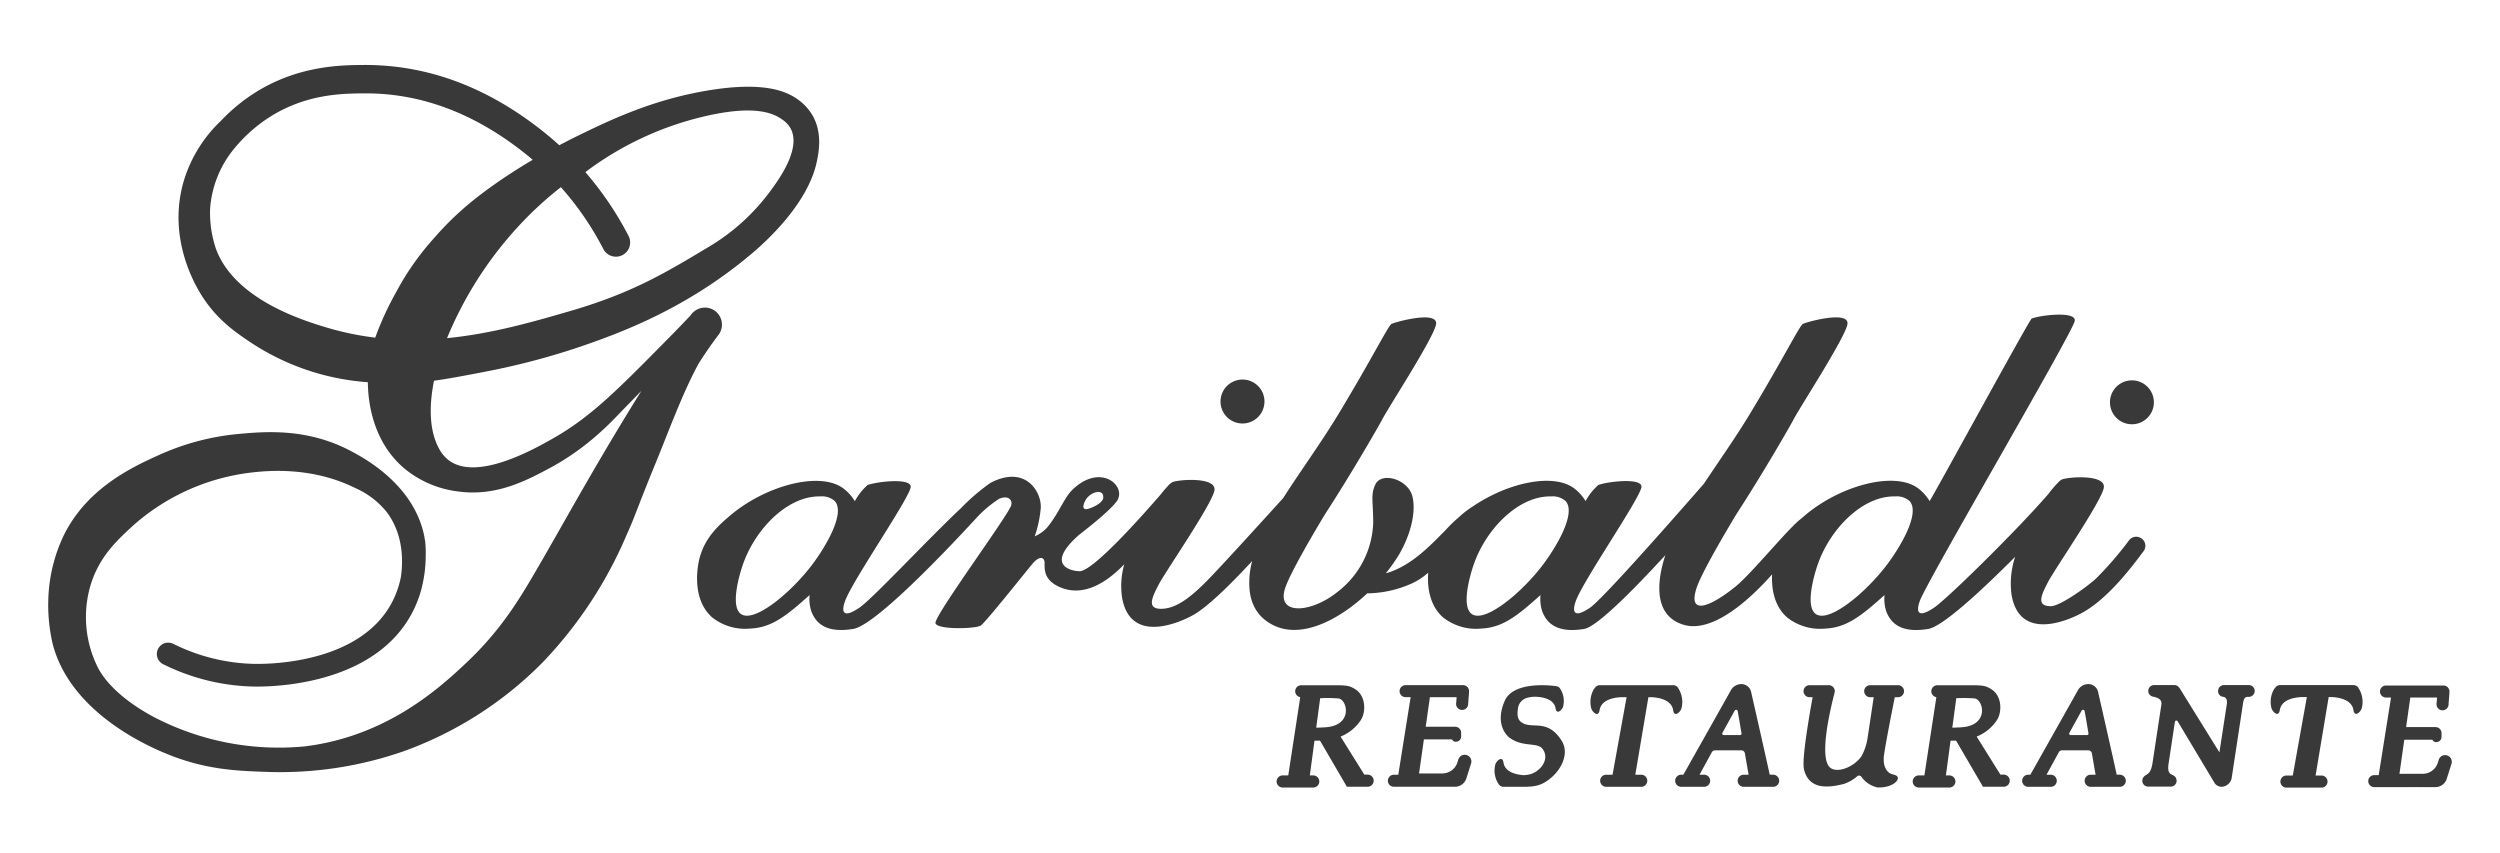 <?xml version="1.0" encoding="UTF-8"?>
<svg xmlns="http://www.w3.org/2000/svg" id="Garibaldi_Logo" data-name="Garibaldi Logo" width="439.843" height="150.001" viewBox="0 0 439.843 150.001">
  <defs>
    <style>.cls-1{fill:#393939;}.cls-2{fill:none;}</style>
  </defs>
  <g id="Garibaldi_Logo-2" data-name="Garibaldi Logo">
    <path class="cls-1" d="M126.4,58.931a2.992,2.992,0,0,0-4.175-4.21l.009-.021-.041.044a2.969,2.969,0,0,0-.568.553c-.057.075-.11.152-.167.227-1.039,1.1-2.374,2.5-3.959,4.1-9,9.126-13.635,13.821-20.452,17.652-3.294,1.852-13.18,7.407-18.1,3.7a6.192,6.192,0,0,1-1.712-2.068c-1.627-2.96-1.834-7.157-.875-11.924,2.511-.342,5.244-.866,8.772-1.544a126.852,126.852,0,0,0,17.066-4.48c6.586-2.279,18.373-6.477,29.989-16.276,1.932-1.629,9.988-8.584,11.549-16.38.311-1.556,1-5.008-.852-8.117a9.046,9.046,0,0,0-2.716-2.827c-2.044-1.413-6.12-3.079-15.962-1.385-9.441,1.625-16.615,5.039-22,7.648-1.415.685-2.69,1.338-3.805,1.928q-1.023-.928-2.091-1.809C86.27,15.506,75.465,11.394,64.109,11.43c-4.123.025-11.8.071-19.52,5.055a31.338,31.338,0,0,0-5.869,4.931l-.006-.009a24.115,24.115,0,0,0-6.459,10.7C29.41,42.225,34.571,50.57,35.581,52.145c2.756,4.3,6.164,6.542,8.978,8.4a42.805,42.805,0,0,0,20.156,6.7h0c.037,1.89.19,9.826,6.346,15.11a18.284,18.284,0,0,0,9.715,4.134c6.611.86,11.914-1.977,16.1-4.219a44.616,44.616,0,0,0,7.316-4.988,53.2,53.2,0,0,0,4.615-4.362c.831-.856,2.313-2.38,4.042-4.158-7.546,12.074-13.173,22.359-17.411,29.689-3.586,6.2-6.846,11.984-13.36,18.127-4.717,4.448-14.02,12.978-28.488,14.742a47.6,47.6,0,0,1-26.6-5.21c-6.906-3.724-9.067-7.381-9.644-8.424a19.776,19.776,0,0,1-1.441-14.632c1.483-5,4.593-7.887,7.261-10.364A37.959,37.959,0,0,1,44.559,83.1c2.6-.282,10.316-1.027,17.958,2.771a14.687,14.687,0,0,1,5.472,4.157c3.349,4.364,2.81,9.693,2.537,11.51A16.6,16.6,0,0,1,68.952,106c-5.608,10.6-21.175,10.859-24.246,10.8A33.523,33.523,0,0,1,30.5,113.283a2,2,0,1,0-1.759,3.592,37.472,37.472,0,0,0,15.893,3.916c.166,0,.364.005.591.005,4.546,0,20.88-.868,27.263-12.93a20.38,20.38,0,0,0,1.734-4.526l0,0c.024-.105.045-.22.068-.327a23.051,23.051,0,0,0,.607-4.97c.007-.256.009-.508.008-.76,0-.106,0-.211,0-.317-.009-.471-.03-.934-.075-1.378-.006-.083-.006-.164-.013-.247a2.01,2.01,0,0,0-.075-.4c-.023-.154-.039-.315-.068-.464C72.914,85.323,64.122,80.626,61.821,79.4c-7.77-4.152-15.262-3.469-19.916-3.045a43.425,43.425,0,0,0-13.9,3.683C23.48,82.083,15.269,85.8,11.139,94.35a28.257,28.257,0,0,0-2.494,8.923,30.537,30.537,0,0,0,.61,9.976c3.272,12.739,18.229,18.654,20.673,19.62,6.512,2.575,11.943,2.763,17.015,2.937a66.087,66.087,0,0,0,23.832-3.547,65.572,65.572,0,0,0,24.663-15.684,74.486,74.486,0,0,0,14.8-22.447c1.55-3.416,1.808-4.61,5.265-13.025,2.1-5.122,4.619-12.029,7.406-17.126Q124.539,61.39,126.4,58.931Zm-27.721-26a52.421,52.421,0,0,1,7.435,10.813,2.5,2.5,0,1,0,4.437-2.3,57.5,57.5,0,0,0-7.561-11.158c.131-.1.252-.194.39-.3a56,56,0,0,1,20.576-9.519c8.777-2.049,12.064-.58,13.634.541a4.686,4.686,0,0,1,1.5,1.579c2,3.666-2.317,9.384-3.99,11.6a36.763,36.763,0,0,1-10.62,9.374c-7.5,4.5-13.35,8.014-24.159,11.16-6.511,1.895-13.789,4-21.67,4.769A66.035,66.035,0,0,1,93.277,37.679,62.632,62.632,0,0,1,98.677,32.934ZM69.666,51.452a53.283,53.283,0,0,0-3.649,7.954,51.716,51.716,0,0,1-8.987-1.913c-3.831-1.179-15.863-4.882-19.066-13.8a19.877,19.877,0,0,1-1-6.928,18.636,18.636,0,0,1,4.08-10.42A26.638,26.638,0,0,1,47.3,20.686c6.5-4.194,12.972-4.233,16.839-4.256,10.172-.064,19.884,3.7,28.992,11.182.2.164.388.34.586.507-.937.549-1.915,1.143-2.99,1.829-8.467,5.4-12,9.213-15.02,12.692A47.408,47.408,0,0,0,69.666,51.452Z"></path>
    <circle class="cls-1" cx="375.084" cy="70.781" r="3.866"></circle>
    <path class="cls-1" d="M376.628,94.647a1.57,1.57,0,0,0-2.037.4,60.423,60.423,0,0,1-5.866,6.782c-1.811,1.622-6.34,4.815-7.9,4.822-2.661.011-1.664-2.008-.5-4.253s9.395-14.166,9.811-16.573-6.194-1.953-7.4-1.455a2.362,2.362,0,0,0-.564.449h0a20.6,20.6,0,0,0-1.832,2.144c-.675.771-1.52,1.718-2.524,2.807-5.858,6.353-15.492,15.773-17.578,17.164-3.118,2.078-3.054.387-2.453-1.247,1.331-3.617,26.677-46.8,27.231-49.189.416-1.787-5.819-1.1-7.565-.457-.378.139-16.929,30.521-17.96,32.119a8.149,8.149,0,0,0-1.872-2.135c-4.076-3.271-13.843-.656-20.119,4.7-.211.18-.432.37-.655.566-2.055,1.479-8.729,9.669-11.444,11.862-4.539,3.666-8.444,5.179-6.947.4.984-3.141,7.023-13.057,7.023-13.057h0c4.972-7.672,9.56-15.7,10.089-16.715,1.164-2.245,9.048-14.322,9.463-16.728s-6.609-.582-7.814-.083c-.555.229-3.364,5.952-9.312,15.8-2.544,4.211-5.476,8.351-8.116,12.324-7.371,8.437-18.065,20.507-20.072,21.845-3.117,2.078-3.053.387-2.452-1.247,1.33-3.617,10.96-17.527,11.514-19.911.416-1.787-5.819-1.1-7.565-.457a10.091,10.091,0,0,0-2.244,2.841,8.162,8.162,0,0,0-1.871-2.135c-3.632-2.915-11.776-1.149-17.949,3.056l0-.008a17.766,17.766,0,0,0-2.586,2.012,22.584,22.584,0,0,0-2.19,2.132c-2.8,2.831-5.8,6-9.849,7.429a6.174,6.174,0,0,1-.7.2,28.991,28.991,0,0,0,2.152-3.01c1.944-3.153,3.27-7.445,2.522-10.495s-5.459-4.405-6.532-2.093c-.854,1.838-.368,2.957-.368,6.723a15.994,15.994,0,0,1-6.318,12.193c-4.545,3.658-10.7,4.167-9.2-.61.984-3.141,7.024-13.057,7.024-13.057h0c4.971-7.672,9.56-15.7,10.088-16.715,1.164-2.245,9.048-14.322,9.464-16.728s-6.609-.582-7.815-.083c-.554.229-3.363,5.952-9.311,15.8-3.086,5.108-6.744,10.112-9.758,14.84-1.672,1.846-11.066,12.21-13.52,14.673-2.678,2.688-5.237,4.781-7.9,4.822s-1.663-2.008-.5-4.252,9.4-14.167,9.811-16.573-6.194-1.954-7.4-1.455a3.38,3.38,0,0,0-.805.693h0l0,.006c-.347.364-.772.856-1.244,1.454-3.229,3.737-11.789,13.383-14.214,13.508-1.076.055-6.511-.8-.151-6.391,0,0,5.668-4.329,6.734-6.068,1.58-2.578-2.951-6.637-7.9-1.871-1.5,1.442-2.508,4.406-4.558,6.762a6.483,6.483,0,0,1-2.079,1.441,20.884,20.884,0,0,0,1.067-5c.153-2.841-2.7-7.635-8.854-4.406a35.116,35.116,0,0,0-5.135,4.394c-5.865,5.491-15.624,16.027-17.976,17.6-3.118,2.078-3.054.387-2.453-1.247,1.33-3.617,10.96-17.527,11.515-19.911.415-1.787-5.82-1.1-7.566-.457a10.1,10.1,0,0,0-2.243,2.841,8.149,8.149,0,0,0-1.872-2.135c-4.076-3.271-13.843-.656-20.119,4.7-1.913,1.631-4.415,3.826-5.362,7.565-.153.606-1.641,6.866,2.245,10.309a9.342,9.342,0,0,0,6.67,1.972c3.7-.155,6.239-2.084,10.479-5.905a6.98,6.98,0,0,0,.312,2.9c.912,2.364,2.935,3.784,7.355,3.07,2.831-.457,10.2-7.53,15.9-13.407h0l.013-.015c2.288-2.357,4.309-4.522,5.658-5.987a20.657,20.657,0,0,1,4.116-3.495c1.6-.665,2.372.223,2.12,1.136-.478,1.732-13.638,19.543-13.329,20.756.3,1.2,7.26,1,8.009.388,1.13-.921,8.385-10.085,9.145-10.946,1.2-1.362,1.981-1.026,2.036-.167s-.35,2.9,2.363,4.229c4.162,2.038,8.279-.379,11.656-3.859a14.035,14.035,0,0,0-.384,5.838c1.454,8.355,10.252,4.368,12.6,3.034,2.524-1.436,6.571-5.43,10.3-9.457a14.4,14.4,0,0,0-.511,3.337l0,.082c0,.063,0,.127,0,.19-.076,2.839.766,5.916,4.13,7.636,5.019,2.566,11.6-.85,16.625-5.557a19.649,19.649,0,0,0,7.817-1.731,11.815,11.815,0,0,0,2.9-1.9c-.158,2.291.121,5.652,2.613,7.86a9.345,9.345,0,0,0,6.671,1.972c3.7-.155,6.239-2.084,10.478-5.905a7.013,7.013,0,0,0,.312,2.9c.912,2.364,2.936,3.784,7.355,3.07,2.151-.347,8.2-6.359,14.3-12.986-1.126,3.386-2.713,10.571,3.32,12.28,4.605,1.3,10.648-3.47,15.46-8.9-.114,2.277.242,5.455,2.631,7.571a9.342,9.342,0,0,0,6.67,1.972c3.7-.155,6.239-2.084,10.479-5.905a6.98,6.98,0,0,0,.312,2.9c.912,2.364,2.936,3.784,7.355,3.07,2.556-.412,9.38-6.744,15.313-12.695a14.825,14.825,0,0,0-.629,6.716c1.455,8.355,10.252,4.368,12.6,3.035,4.38-2.493,8.336-7.673,10.622-10.741A1.571,1.571,0,0,0,376.628,94.647ZM190.961,88.04A3.037,3.037,0,0,1,192.81,86.6s1.437-.387,1.284,1.04c-.088.816-1.835,1.709-2.78,1.909C190.576,89.709,190.353,89.194,190.961,88.04ZM142.908,99.324c-3.677,4.884-10.146,10.291-12.511,8.729-2.072-1.368-.1-7.489.166-8.313,2.116-6.566,7.994-12.526,13.718-12.4a3.392,3.392,0,0,1,2.618.845C148.779,90.4,145.1,96.42,142.908,99.324Zm128.579,0c-3.678,4.884-10.146,10.291-12.512,8.729-2.072-1.368-.1-7.489.166-8.313,2.116-6.566,7.994-12.526,13.719-12.4a3.39,3.39,0,0,1,2.617.845C277.358,90.4,273.674,96.42,271.487,99.324Zm60.522,0c-3.677,4.884-10.146,10.291-12.511,8.729-2.072-1.368-.1-7.489.166-8.313,2.116-6.566,7.994-12.526,13.718-12.4a3.392,3.392,0,0,1,2.618.845C337.88,90.4,334.2,96.42,332.009,99.324Z"></path>
    <path class="cls-1" d="M218.6,74.508a3.866,3.866,0,1,0-3.866-3.866A3.866,3.866,0,0,0,218.6,74.508Z"></path>
    <path class="cls-1" d="M240.578,136.278h-.549l-4.173-6.685a7.722,7.722,0,0,0,3.6-2.959c.859-1.386.887-4.185-1.025-5.376-.924-.576-1.378-.687-3.325-.7v0h-.141c-.684,0-1.543,0-2.658,0H228.94a1.067,1.067,0,0,0-1.067,1.067,1.052,1.052,0,0,0,.889,1.031l-2.108,13.767h-.984a1.067,1.067,0,1,0,0,2.134h5.376a1.067,1.067,0,0,0,0-2.134h-.6l.822-6.115c.294.01.616.009.964-.008l4.735,8.118h3.616a1.067,1.067,0,1,0,0-2.133Zm-9.01-8.251.7-5.182a23.345,23.345,0,0,1,3.312.048c1.539.388,2.439,4.819-2.521,5.071C232.454,128,231.967,128.015,231.568,128.027Z"></path>
    <path class="cls-1" d="M352.493,136.278h-.549l-4.173-6.685a7.722,7.722,0,0,0,3.6-2.959c.859-1.386.887-4.185-1.025-5.376-.924-.576-1.379-.687-3.325-.7v0h-.141c-.684,0-1.544,0-2.658,0h-3.367a1.067,1.067,0,0,0-1.066,1.067,1.052,1.052,0,0,0,.889,1.031l-2.108,13.767h-.985a1.067,1.067,0,0,0,0,2.134h5.377a1.067,1.067,0,0,0,0-2.134h-.605l.821-6.115c.295.01.617.009.965-.008l4.735,8.118h3.616a1.067,1.067,0,1,0,0-2.133Zm-9.01-8.251.7-5.182a23.345,23.345,0,0,1,3.312.048c1.538.388,2.439,4.819-2.521,5.071C344.369,128,343.882,128.015,343.483,128.027Z"></path>
    <path class="cls-1" d="M258.052,132.846a1.177,1.177,0,0,0-1.475.766l-.166.526a2.776,2.776,0,0,1-2.646,1.938h-4.1l.853-5.993h4.951a.661.661,0,0,0,.7.411.9.9,0,0,0,.9-.9v-.514c0-.015-.006-.021-.006-.035,0-.046.006-.079.006-.128a1.056,1.056,0,0,0-1.056-1.057h-5.178l.74-5.2h4.7l-.075.977a1.064,1.064,0,1,0,2.107.161l.15-1.972a.646.646,0,0,0-.012-.125c0-.034.019-.063.019-.1a1.056,1.056,0,0,0-1.056-1.057H247.33a1.057,1.057,0,1,0,0,2.113h.853l-2.173,13.65H245.2a1.057,1.057,0,0,0,0,2.113h7.272a1.028,1.028,0,0,0,.108-.021c.157.013.284.021.36.021h3.039a2.105,2.105,0,0,0,2.007-1.47l.834-2.634A1.175,1.175,0,0,0,258.052,132.846Z"></path>
    <path class="cls-1" d="M430.54,132.909a1.175,1.175,0,0,0-1.475.765l-.166.526a2.775,2.775,0,0,1-2.646,1.938h-4.1l.852-5.993h4.952a.66.66,0,0,0,.7.411.9.9,0,0,0,.9-.9v-.514c0-.015-.006-.021-.006-.035,0-.045.006-.078.006-.128a1.056,1.056,0,0,0-1.056-1.056h-5.178l.74-5.2h4.7l-.074.977a1.064,1.064,0,1,0,2.107.161l.15-1.971a.656.656,0,0,0-.012-.126c0-.033.019-.063.019-.1a1.056,1.056,0,0,0-1.056-1.057h-10.08a1.057,1.057,0,1,0,0,2.113h.853L418.5,136.375h-.812a1.057,1.057,0,0,0,0,2.113h7.272a.966.966,0,0,0,.107-.022c.158.014.284.022.361.022h3.038a2.105,2.105,0,0,0,2.008-1.471l.833-2.634A1.173,1.173,0,0,0,430.54,132.909Z"></path>
    <path class="cls-1" d="M295.838,124.608a4.5,4.5,0,0,0-.458-3.347c-.009-.017-.027-.027-.038-.044a1.054,1.054,0,0,0-.979-.668H281.471a1.041,1.041,0,0,0-.9.532.642.642,0,0,0-.16.18,4.5,4.5,0,0,0-.457,3.347c.176.654,1.257,1.693,1.465.353.283-1.825,2.441-2.226,3.752-2.3h1.007L283.706,136.3h-1.148a1.064,1.064,0,0,0,0,2.127h6.229a1.064,1.064,0,0,0,0-2.127h-1.074l2.3-13.636h.608c1.311.073,3.468.474,3.751,2.3C294.58,126.3,295.661,125.262,295.838,124.608Z"></path>
    <path class="cls-1" d="M415.024,121.2a1.053,1.053,0,0,0-.978-.669H401.153a1.041,1.041,0,0,0-.9.532.632.632,0,0,0-.16.181,4.492,4.492,0,0,0-.457,3.346c.177.654,1.257,1.694,1.465.353.283-1.825,2.441-2.225,3.752-2.3h1.007l-2.474,13.8H402.24a1.064,1.064,0,0,0,0,2.127h6.229a1.064,1.064,0,0,0,0-2.127H407.4l2.3-13.8h.608c1.311.074,3.469.474,3.752,2.3.207,1.341,1.288.3,1.465-.353a4.5,4.5,0,0,0-.457-3.346C415.053,121.223,415.035,121.213,415.024,121.2Z"></path>
    <path class="cls-1" d="M311.926,136.294h-.567c-.788-3.658-3.159-14.046-3.261-14.512a1.775,1.775,0,0,0-1.477-1.409,2.1,2.1,0,0,0-2.07,1.026c-.219.415-5.766,10.253-8.385,14.9h-.344a1.066,1.066,0,1,0,0,2.131h3.959a1.066,1.066,0,1,0,0-2.131h-.77c.591-1.08,1.349-2.467,2.162-3.952a.642.642,0,0,1,.561-.335h4.631a.637.637,0,0,1,.628.531c.217,1.273.436,2.546.65,3.756h-.891a1.066,1.066,0,0,0,0,2.131h5.174a1.066,1.066,0,1,0,0-2.131Zm-5.777-6.968h-2.895a.254.254,0,0,1-.221-.378c.8-1.451,1.557-2.829,2.168-3.926a.28.28,0,0,1,.522.087c.2,1.1.428,2.455.676,3.918A.256.256,0,0,1,306.149,129.326Z"></path>
    <path class="cls-1" d="M372.974,136.294h-.568c-.788-3.658-3.159-14.046-3.261-14.512a1.775,1.775,0,0,0-1.476-1.409A2.1,2.1,0,0,0,365.6,121.4c-.219.415-5.766,10.253-8.384,14.9h-.345a1.066,1.066,0,1,0,0,2.131h3.96a1.066,1.066,0,0,0,0-2.131h-.771c.592-1.08,1.35-2.467,2.162-3.952a.642.642,0,0,1,.561-.335h4.631a.637.637,0,0,1,.628.531c.217,1.273.436,2.546.65,3.756H367.8a1.066,1.066,0,0,0,0,2.131h5.175a1.066,1.066,0,0,0,0-2.131Zm-5.778-6.968h-2.9a.254.254,0,0,1-.221-.378c.8-1.451,1.557-2.829,2.168-3.926a.28.28,0,0,1,.522.087c.2,1.1.428,2.455.676,3.918A.256.256,0,0,1,367.2,129.326Z"></path>
    <path class="cls-1" d="M333.9,120.549h-4.829a1.059,1.059,0,1,0,0,2.117h.585l-.908,6.032h0l-.162,1.077a9.738,9.738,0,0,1-1.029,3.184c-1.2,1.85-4.064,3.1-5.454,2.18-2.256-1.5.015-10.765.662-13.235a.593.593,0,0,0,0-.084,1.019,1.019,0,0,0,.043-.213,1.059,1.059,0,0,0-1.059-1.059h-3.415a1.059,1.059,0,0,0,0,2.117h.573c-.579,3.183-1.934,10.956-1.522,12.678.886,3.713,4.415,3.24,7.025,2.577a7.065,7.065,0,0,0,2.365-1.358.493.493,0,0,1,.695.078,4.694,4.694,0,0,0,2.842,1.9c3.007.125,4.542-1.843,2.965-2.217a3.685,3.685,0,0,1-.778-.283.391.391,0,0,1-.057-.031c-.212-.137-1.269-.914-.98-3.094.28-2.111,1.41-7.8,1.9-10.253h.534a1.059,1.059,0,1,0,0-2.117Z"></path>
    <path class="cls-1" d="M395.674,120.528h-4.388a1.039,1.039,0,0,0-1.039,1.039.98.98,0,0,0,.922,1.033s.81.046.61,1.285h0l-1.3,8.486-7.025-11.337a.176.176,0,0,0-.056-.05,1.018,1.018,0,0,0-.836-.456h-3.554a1.03,1.03,0,0,0-.118,2.055l-.076,0s1.654.163,1.456,1.355c-.006.037-1.549,10.223-1.549,10.223-.33,2.184-.991,1.92-1.5,2.453-.01.01-.018.021-.027.031a1.3,1.3,0,0,0-.168.228.5.5,0,0,0-.023.055c-.008.017-.015.033-.022.051a.687.687,0,0,0-.05.25.893.893,0,0,0-.026.127,1.039,1.039,0,0,0,1.039,1.039h3.969a1.039,1.039,0,0,0,1.039-1.039.956.956,0,0,0-.032-.161.72.72,0,0,0-.042-.206c-.008-.021-.015-.041-.024-.062s-.011-.036-.021-.054a1.008,1.008,0,0,0-.169-.228l-.032-.035c-.531-.5-1.356-.193-1.117-2.149l1.13-7.465a.262.262,0,0,1,.484-.095l6.467,10.81a1.463,1.463,0,0,0,1.254.709,1.442,1.442,0,0,0,.276-.027,1.871,1.871,0,0,0,1.517-1.558l1.981-13.024h0c.185-1.208.469-1.208,1.052-1.208a1.04,1.04,0,0,0,0-2.079Z"></path>
    <path class="cls-1" d="M267.922,127.23c-.8-.437-1.066-1.095-.863-2.551a2.222,2.222,0,0,1,1.784-1.946,5.247,5.247,0,0,1,1.762-.121h0c1.189.11,2.843.53,3.078,2.022.188,1.195,1.165.269,1.325-.315a3.954,3.954,0,0,0-.413-2.982c-.009-.016-.025-.025-.036-.039a.944.944,0,0,0-.688-.566l.006,0s-7.5-1.19-9.145,2.586c-1.828,4.2.5,6.213.837,6.462,2.37,1.753,4.9.751,5.822,1.975,1.346,1.782-.346,3.957-2.174,4.459a5.336,5.336,0,0,1-1.36.171l0-.026c-1.289-.12-3.083-.575-3.337-2.193-.2-1.295-1.264-.291-1.437.342a4.284,4.284,0,0,0,.448,3.234c.01.017.027.026.038.042a1.032,1.032,0,0,0,.96.646h3.154c2.251,0,3.558-.1,5.4-1.753,1.787-1.6,3-4.279,1.651-6.388C272.315,126.49,269.76,128.234,267.922,127.23Z"></path>
    <rect class="cls-2" width="439.843" height="150.001"></rect>
  </g>
</svg>
